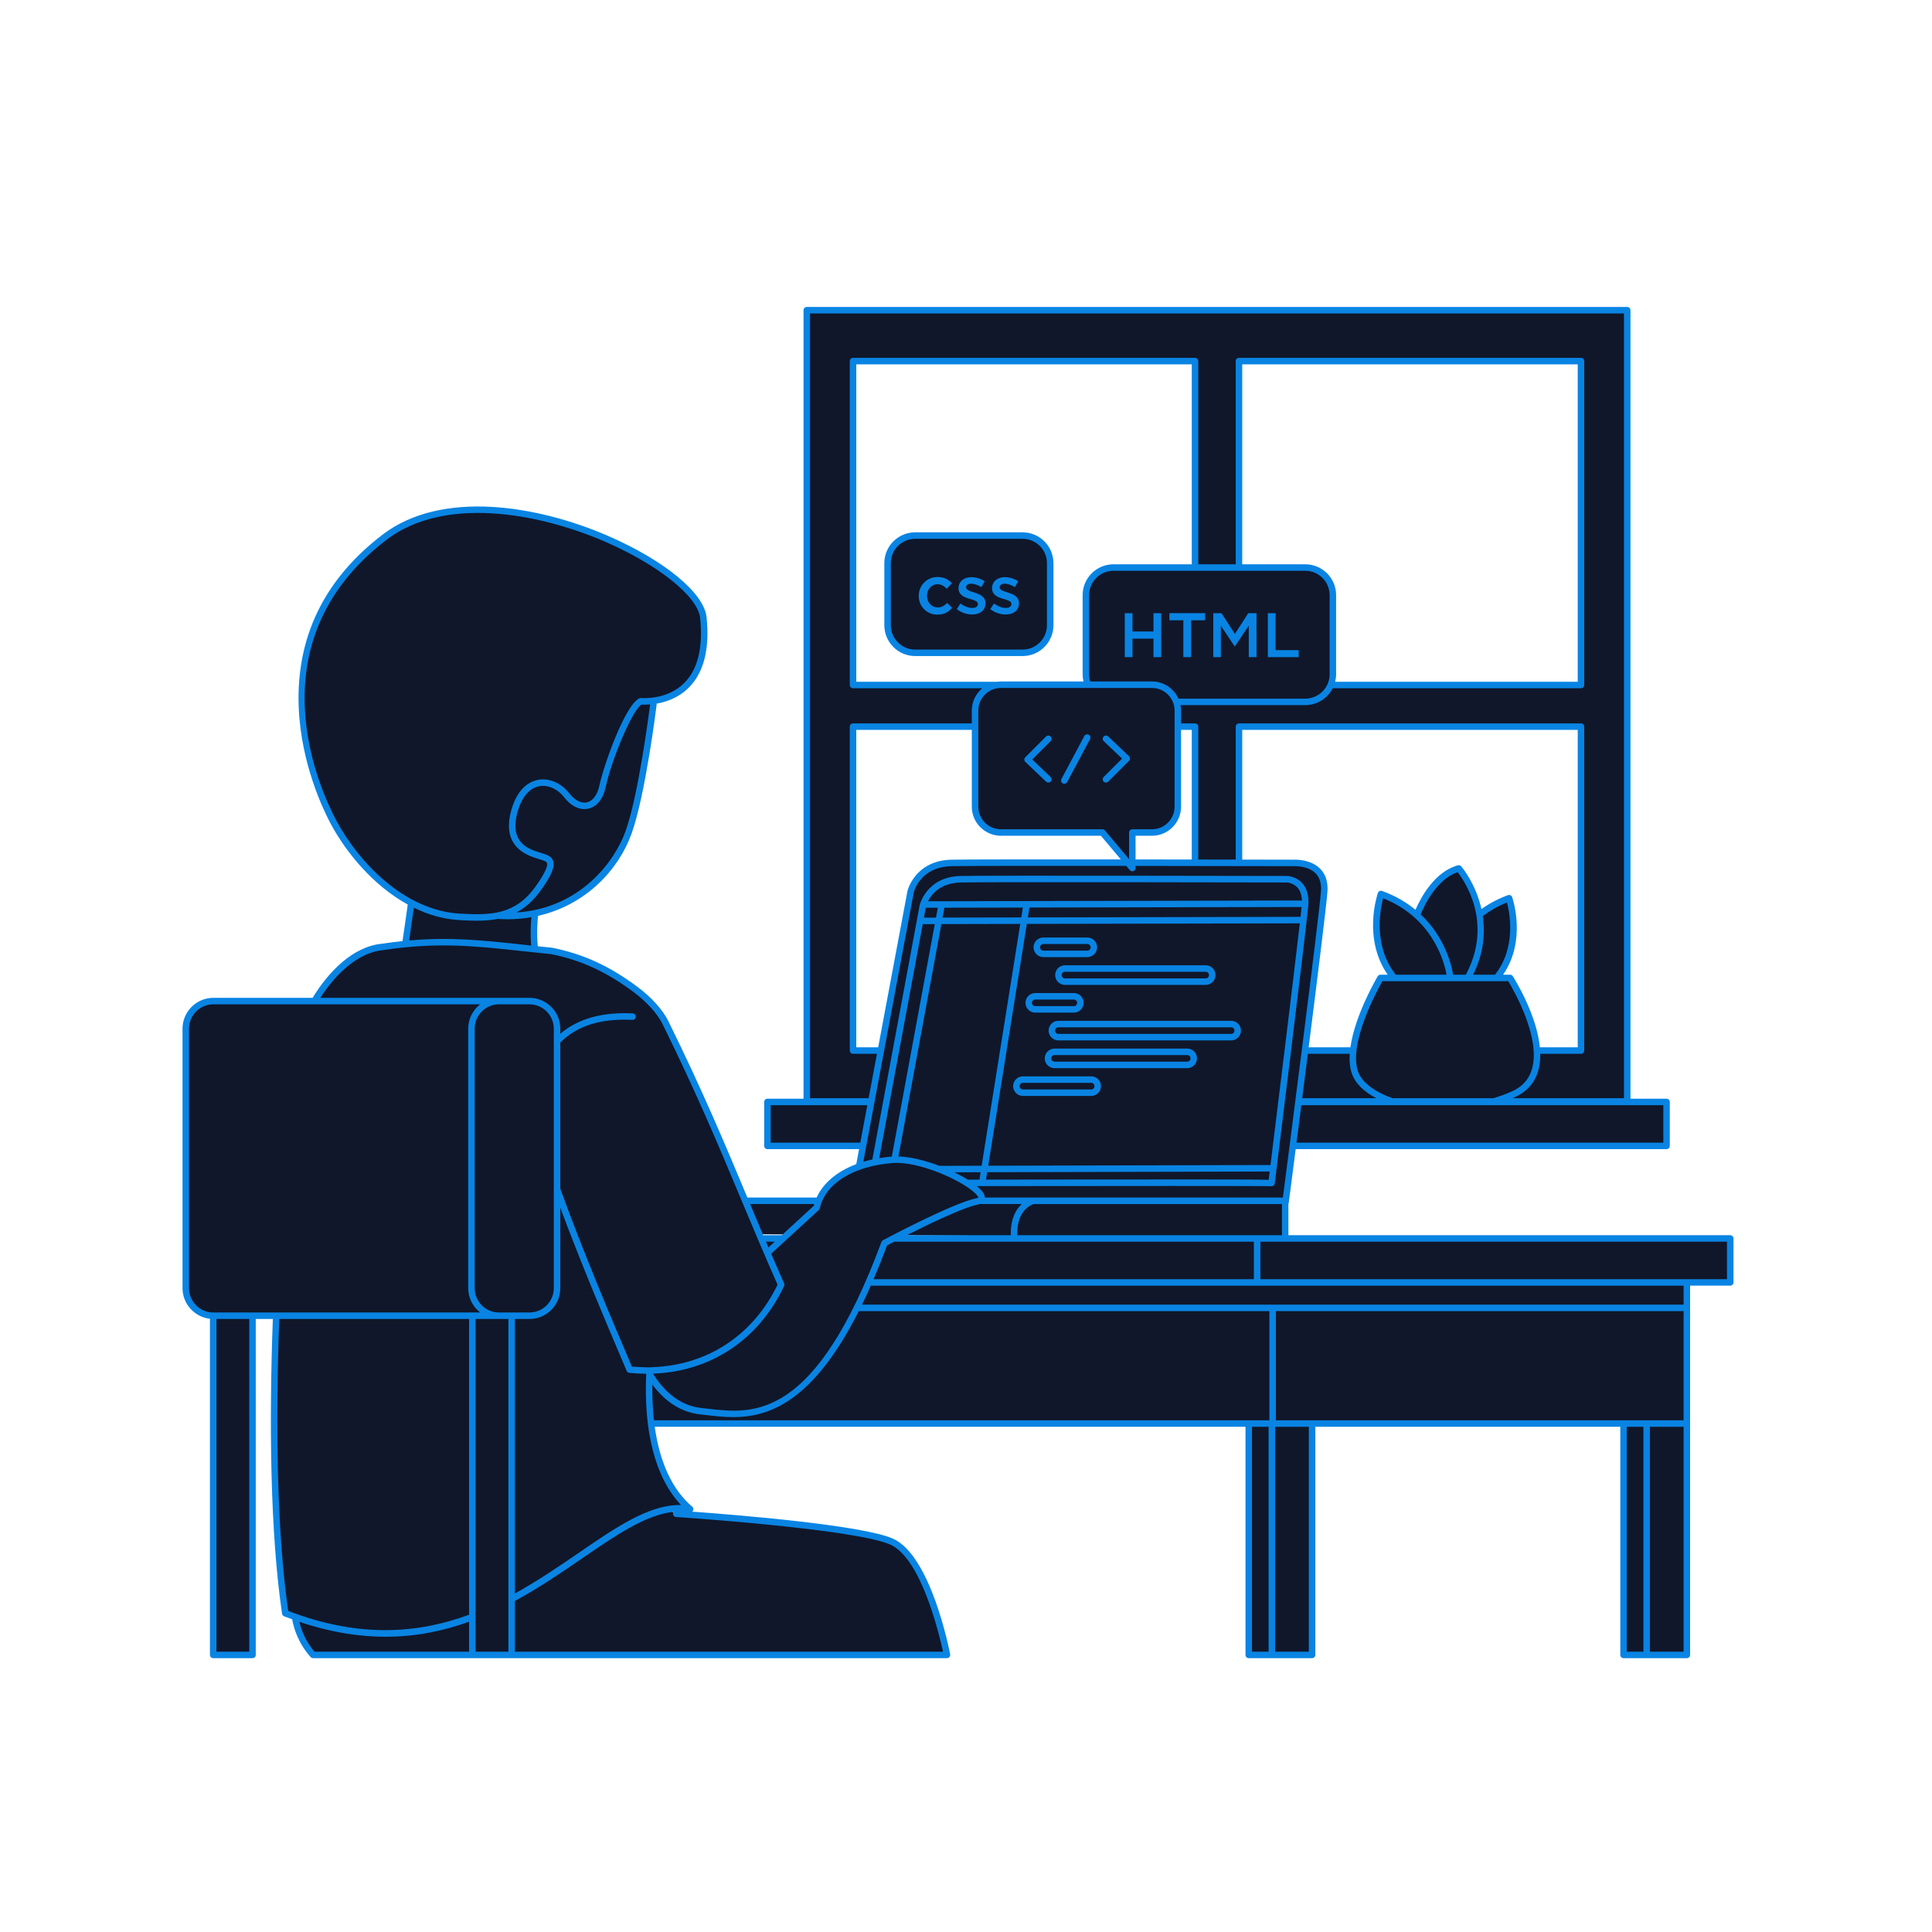 <svg xmlns="http://www.w3.org/2000/svg" xmlns:xlink="http://www.w3.org/1999/xlink" id="Layer_1_15_" x="0px" y="0px" viewBox="0 0 595.276 595.276" xml:space="preserve"><path id="color_x5F_7" fill="#10172a" d="M291.772,509.901H157.644v-17.239c19.558-10.448,34.484-25.186,48.041-27.605  l2.682,1.358c0,0,54.891,3.564,66.297,8.554S291.772,509.901,291.772,509.901z M90.915,498.193c0.38,2.533,1.603,7.289,5.531,11.708  h49.079v-11.696C130.336,503.931,112.516,505.878,90.915,498.193z M324.921,328.119h40.871c1.111,0,2.02-0.909,2.02-2.02  s-0.909-2.02-2.02-2.02h-40.871c-1.111,0-2.02,0.909-2.02,2.02S323.81,328.119,324.921,328.119z M328.129,302.455h43.366  c1.111,0,2.02-0.909,2.02-2.02s-0.909-2.02-2.02-2.02h-43.366c-1.111,0-2.02,0.909-2.02,2.02S327.018,302.455,328.129,302.455z   M513.492,339.525H400.074c-0.622,4.866-1.21,9.458-1.735,13.545h115.154V339.525z M387.337,381.584v13.545H267.656  c-1.222,2.799-2.439,5.408-3.651,7.842h128.114v35.644h-0.238v71.287h12.386v-71.287h103.089v71.287h12.386v-71.287V402.97v-7.842  h13.366v-13.545H387.337z M268.439,339.525h-31.981v13.545h29.443L268.439,339.525z M153.761,308.446h-88.02  c-4.677,0-8.504,3.827-8.504,8.504v79.943c0,4.677,3.827,8.504,8.504,8.504h88.02c-4.677,0-8.504-3.827-8.504-8.504v-79.943  C145.257,312.272,149.084,308.446,153.761,308.446z"></path><path id="color_x5F_6" fill="#10172a" d="M321.475,293.901c-1.111,0-2.02-0.909-2.02-2.02s0.909-2.02,2.02-2.02h13.545  c1.111,0,2.02,0.909,2.02,2.02s-0.909,2.02-2.02,2.02H321.475z M316.96,308.99L316.96,308.99c0,1.111,0.909,2.02,2.02,2.02h11.881  c1.111,0,2.02-0.909,2.02-2.02v0c0-1.111-0.909-2.02-2.02-2.02H318.98C317.869,306.97,316.96,307.879,316.96,308.99z   M313.158,334.653c0,1.111,0.909,2.02,2.02,2.02h21.03c1.111,0,2.02-0.909,2.02-2.02s-0.909-2.02-2.02-2.02h-21.03  C314.067,332.634,313.158,333.543,313.158,334.653z M284.347,279.069l-0.864,4.647l118.128-0.209c0.231-2.04,0.397-3.57,0.479-4.438  c0.02-0.214,0.016-0.401,0.026-0.603l-117.655,0.211C284.382,278.921,284.347,279.069,284.347,279.069z M289.263,360.212  c3.233,1.259,6.253,2.776,8.589,4.251c36.425-0.047,93.783-0.099,93.925,0.043c0,0,0.206-1.666,0.559-4.518l-0.525-0.027  L289.263,360.212z M65.683,405.393v104.508h12.119V405.396h-12.06C65.722,405.396,65.703,405.393,65.683,405.393z M145.525,509.901  h12.119V405.396h-12.119V509.901z M308.39,256.509h31.285l9.207,10.95v-10.95h6.056c4.38,0,7.964-3.584,7.964-7.964v-29.608  c0-4.38-3.584-7.964-7.964-7.964H308.39c-4.38,0-7.964,3.584-7.964,7.964v29.608C300.426,252.925,304.01,256.509,308.39,256.509z   M464.975,276.749c-3.675,1.343-6.682,3.104-9.154,5.065c-1.453-8.638-6.358-14.24-6.358-14.24  c-7.539,2.073-11.761,11.403-12.934,14.382c-2.839-2.533-6.439-4.828-11.027-6.505c0,0-5.127,14.743,4.047,25.866h31.589  C469.843,290.748,464.975,276.749,464.975,276.749z"></path><path id="color_x5F_5" fill="#10172a" d="M201.324,217.037c0,0-3.408,27.56-7.653,39.437  c-3.521,9.852-13.205,21.869-29.184,24.988l0.376-0.025c0,0-0.761,5.443-0.07,11.021c-14.726-1.572-25.498-2.986-39.904-1.575  c0.765-5.093,1.439-9.912,1.827-12.733c4.66,2.462,9.668,4.04,14.875,4.347c9.378,0.554,17.549,0.589,24.274-8.82  c6.365-8.907,3.26-9.011,0.46-9.945s-10.944-2.802-7.802-13.916c3.142-11.114,11.88-10.178,16.036-4.832  c4.156,5.346,9.671,4.075,11.115-2.797c1.444-6.872,7.995-24.258,11.729-26.123c0,0,1.17,0.119,2.93-0.029  C200.977,216.667,201.324,217.037,201.324,217.037z M274.901,357.346c-11.881,0.951-21.386,6.178-23.287,14.733l-15.209,13.967  c1.374,3.196,2.791,6.449,4.278,9.795c-8.066,17.029-23.11,26.146-40.544,26.415c-0.022,0.388-0.026,0.755-0.044,1.138  c2.908,4.809,7.989,10.601,15.875,11.417c13.782,1.426,34.693,7.129,56.555-51.802c0,0,21.386-11.406,28.515-12.832  C308.168,368.752,286.782,356.396,274.901,357.346z"></path><path id="color_x5F_4" fill="#10172a" d="M326.109,319.564c-1.111,0-2.02-0.909-2.02-2.02s0.909-2.02,2.02-2.02h53.228  c1.111,0,2.02,0.909,2.02,2.02s-0.909,2.02-2.02,2.02H326.109z M500.228,438.614v71.287h7.129v-71.287H500.228z M241.264,381.584  h-6.765c0.627,1.475,1.264,2.964,1.908,4.461L241.264,381.584z M272.525,383.01c-1.629,4.392-3.253,8.417-4.869,12.119h119.681  v-13.545H275.245C273.558,382.459,272.525,383.01,272.525,383.01z M264.005,402.97c-18.692,37.541-36.056,33.081-48.035,31.842  c-7.883-0.816-12.963-6.604-15.872-11.412c-0.255,5.575-0.071,10.647,0.501,15.214h184.153v71.287h7.129v-71.287h0.238V402.97  h-7.366H264.005z M216.712,190.267c-1.697-16.496-67.142-48.542-98.26-24.719c-41.631,31.872-20.946,78.005-15.621,87.9  c7.719,14.344,22.244,28.075,38.761,29.051c9.378,0.554,17.549,0.589,24.274-8.82c6.365-8.907,3.26-9.011,0.46-9.945  s-10.944-2.802-7.802-13.916c3.142-11.114,11.88-10.178,16.036-4.832c4.156,5.346,9.671,4.075,11.115-2.797  c1.444-6.872,7.995-24.258,11.729-26.123C197.404,216.065,219.607,218.404,216.712,190.267z M163.13,308.446h-9.368  c-4.677,0-8.504,3.827-8.504,8.504v79.943c0,4.677,3.827,8.504,8.504,8.504h9.368c4.677,0,8.504-3.827,8.504-8.504v-79.943  C171.634,312.272,167.807,308.446,163.13,308.446z M417.509,330.545c-0.711-1.99-0.82-4.351-0.549-6.852h-14.872  c-0.676,5.341-1.353,10.654-1.995,15.683h28.898C423.109,337.381,418.836,334.26,417.509,330.545z M466.222,337.198  c-1.937,0.861-3.916,1.576-5.91,2.178h41.059V95.574H248.579v243.802h19.888l2.939-15.683h-8.578v-99.802h37.598v-4.954  c0-4.005,2.999-7.335,6.861-7.878h-44.459v-99.802h105.375v63.611h13.545v-63.611h105.375v99.802h-77.116  c-1.296,3.048-4.325,5.2-7.832,5.2h-39.748c0.302,0.839,0.476,1.738,0.476,2.677v4.954h5.301v41.938  c4.911,0.007,9.499,0.015,13.545,0.022v-41.96h105.375v99.802h-13.587C473.886,329.329,472.217,334.533,466.222,337.198z"></path><path id="color_x5F_3" fill="#10172a" d="M273.475,192.636V173.52c0-4.677,3.827-8.504,8.504-8.504h33.099  c4.677,0,8.504,3.827,8.504,8.504v19.116c0,4.677-3.827,8.504-8.504,8.504h-33.099C277.302,201.14,273.475,197.313,273.475,192.636z   M312.443,379.927l0.009,1.657h74.885h8.641v-11.6h-77.642C318.335,369.984,312.443,371.457,312.443,379.927z M402.116,278.465  c0.362-7.249-5.428-7.564-5.428-7.564s-93.833-0.195-100.771,0c-9.774,0.274-11.57,8.167-11.57,8.167s0.036-0.148,0.114-0.392  L402.116,278.465z M284.347,279.069l-0.864,4.647l118.128-0.209c-1.777,15.667-7.466,61.836-9.274,76.481l-0.525-0.027  l-102.549,0.252c0.091,0.036,0.18,0.073,0.271,0.109c-4.935-1.952-10.388-3.314-14.633-2.975c-1.815,0.145-3.564,0.402-5.249,0.743  L284.347,279.069z M367.812,326.099c0-1.111-0.909-2.02-2.02-2.02h-40.871c-1.111,0-2.02,0.909-2.02,2.02s0.909,2.02,2.02,2.02  h40.871C366.903,328.119,367.812,327.21,367.812,326.099z M379.337,315.525h-53.228c-1.111,0-2.02,0.909-2.02,2.02  s0.909,2.02,2.02,2.02h53.228c1.111,0,2.02-0.909,2.02-2.02S380.448,315.525,379.337,315.525z M371.495,298.416h-43.366  c-1.111,0-2.02,0.909-2.02,2.02s0.909,2.02,2.02,2.02h43.366c1.111,0,2.02-0.909,2.02-2.02S372.606,298.416,371.495,298.416z   M319.455,291.881c0,1.111,0.909,2.02,2.02,2.02h13.545c1.111,0,2.02-0.909,2.02-2.02s-0.909-2.02-2.02-2.02h-13.545  C320.364,289.861,319.455,290.77,319.455,291.881z M316.96,308.99c0,1.111,0.909,2.02,2.02,2.02h11.881  c1.111,0,2.02-0.909,2.02-2.02v0c0-1.111-0.909-2.02-2.02-2.02H318.98C317.869,306.97,316.96,307.879,316.96,308.99L316.96,308.99z   M313.158,334.653c0,1.111,0.909,2.02,2.02,2.02h21.03c1.111,0,2.02-0.909,2.02-2.02s-0.909-2.02-2.02-2.02h-21.03  C314.067,332.634,313.158,333.543,313.158,334.653z M196,305c-8-6-16-10-26-12c-20-2-32.168-4.238-52.168-1.238  c-8.845,0.804-16.285,8.873-20.942,16.683h56.871h9.368c4.677,0,8.504,3.827,8.504,8.504v79.943c0,4.677-3.827,8.504-8.504,8.504  h-5.486v87.266c22.955-12.263,39.531-30.448,55-27.672c-8.407-7.086-13.719-21.216-12.504-42.733  c17.433-0.269,32.477-9.386,40.544-26.415c-12-27-19.485-48-35.683-80.842C203.405,311.766,200,308,196,305z M87.891,497.069  c22.971,8.989,41.741,7.127,57.634,1.135v-92.809H85.148C83.904,437.63,84.208,471.904,87.891,497.069z M465.271,301.317h-39.921  c0,0-11.406,19.247-7.842,29.228c1.36,3.807,5.807,6.993,11.914,8.98h30.408c2.157-0.63,4.297-1.396,6.391-2.327  C483.331,329.594,465.271,301.317,465.271,301.317z"></path><path id="color_x5F_2" fill-rule="evenodd" clip-rule="evenodd" fill="#10172a" d="M229.616,369.984h22.662  c-0.268,0.677-0.503,1.37-0.664,2.095l-9.008,8.273l-8.655-0.059C232.482,376.826,231.048,373.404,229.616,369.984z   M398.427,265.883c0,0-24.261-0.052-49.545-0.079v1.655l-1.393-1.656c-25.051-0.025-50.686-0.024-54.386,0.08  c-10.577,0.297-12.521,8.838-12.521,8.838l-15.874,84.711c1.556-0.551,3.212-1.002,4.945-1.353l14.693-79.011  c0,0,1.796-7.893,11.57-8.167c6.938-0.195,100.771,0,100.771,0s6.138,0.311,5.401,8.167c-0.828,8.835-10.311,85.437-10.311,85.437  c-0.142-0.142-57.495-0.09-93.925-0.043c3.839,2.423,5.813,4.719,3.794,5.534c-0.065,0.026-0.134,0.051-0.206,0.075  c-0.124,0.039-0.252,0.077-0.4,0.107c-0.253,0.051-0.533,0.12-0.823,0.197c-5.425,1.412-16.669,6.955-23.037,10.213l35.267,0.241  l-0.005-0.902c0-6.078,3.026-8.544,4.74-9.457h78.912c0,0,11.171-86.174,11.907-95.749  C408.738,265.146,398.427,265.883,398.427,265.883z M402.174,174.869h-59.098c-4.677,0-8.504,3.827-8.504,8.504v24.383  c0,1.138,0.23,2.223,0.64,3.217h19.726c3.44,0,6.381,2.215,7.488,5.286h39.748c4.677,0,8.504-3.827,8.504-8.504v-24.383  C410.678,178.696,406.851,174.869,402.174,174.869z"></path><path id="color_x5F_1" fill="#0984E3" d="M533.109,380.584H396.978v-9.666c0.051-0.099,0.094-0.203,0.109-0.319  c0.031-0.237,0.889-6.86,2.131-16.529h114.274c0.553,0,1-0.447,1-1v-13.545c0-0.553-0.447-1-1-1h-11.121V95.574c0-0.552-0.447-1-1-1  H248.579c-0.552,0-1,0.448-1,1v242.95h-11.121c-0.552,0-1,0.447-1,1v13.545c0,0.553,0.448,1,1,1h28.238l-0.867,4.624  c-5.889,2.213-10.174,5.789-12.212,10.29h-21.336c-0.038-0.091-0.078-0.185-0.116-0.276c-6.731-16.078-13.691-32.704-24.269-54.149  c-1.659-3.364-5.135-7.236-9.297-10.357c-8.676-6.507-16.819-10.264-26.5-12.195c-1.509-0.151-2.973-0.303-4.399-0.454  c-0.399-4.037-0.075-7.9,0.081-9.36c14.749-3.342,24.847-14.233,28.832-25.38c4.233-11.845,7.563-38.521,7.704-39.651  c0.015-0.124,0.001-0.244-0.028-0.359c2.983-0.507,6.785-1.788,9.931-4.928c4.646-4.634,6.491-11.938,5.485-21.709  c-0.769-7.476-13.058-17.579-30.578-25.141c-21.528-9.291-51.034-14.241-69.284-0.27c-17.937,13.732-26.621,31.571-25.81,53.023  c0.668,17.681,7.759,32.136,9.917,36.145c4.781,8.884,13.112,18.963,23.68,24.78c-0.376,2.72-0.957,6.849-1.615,11.263  c-2.011,0.211-4.094,0.474-6.274,0.801c-8.902,0.809-16.486,8.555-21.424,16.679H65.742c-5.24,0-9.504,4.264-9.504,9.504v79.943  c0,4.882,3.702,8.913,8.445,9.441v103.568c0,0.553,0.448,1,1,1h12.119c0.552,0,1-0.447,1-1V406.396h5.263  c-1.185,31.983-0.819,65.836,2.837,90.817c0.052,0.355,0.291,0.656,0.625,0.787c0.838,0.328,1.669,0.637,2.496,0.937  c0.489,2.762,1.85,7.324,5.675,11.627c0.19,0.214,0.462,0.336,0.748,0.336h49.08h12.119h134.129c0.298,0,0.581-0.133,0.771-0.362  s0.268-0.532,0.212-0.825c-0.237-1.243-5.937-30.518-17.69-35.659c-9.551-4.178-48.051-7.299-61.795-8.3  c0.113-0.092,0.214-0.201,0.28-0.34c0.192-0.409,0.085-0.897-0.261-1.189c-6.124-5.163-10.017-13.632-11.555-24.611h182.02v70.287  c0,0.553,0.447,1,1,1h7.128h12.387c0.553,0,1-0.447,1-1v-70.287h93.96v70.287c0,0.553,0.447,1,1,1h7.129h12.386c0.553,0,1-0.447,1-1  v-71.287v-0.616v-35.027v-6.842h12.367c0.553,0,1-0.447,1-1v-13.545C534.109,381.031,533.662,380.584,533.109,380.584z   M387.337,380.584h-73.891l-0.004-0.657c0-7.028,4.298-8.707,5.035-8.943h76.5v9.601H387.337z M386.337,394.129H269.174  c1.383-3.227,2.769-6.691,4.156-10.414c0.403-0.213,1.158-0.61,2.162-1.131h110.845V394.129z M301.236,371.158  c0.231-0.046,0.422-0.11,0.609-0.175h12.97c-1.678,1.573-3.373,4.304-3.373,8.943v0.006l0.004,0.651h-32.048  C286.253,377.119,296.748,372.056,301.236,371.158z M512.492,352.069H399.475c0.455-3.547,0.954-7.441,1.479-11.545h111.539V352.069  z M406.759,267.665c-3.104-3.12-8.188-2.796-8.33-2.782c-0.243-0.001-6.424-0.014-15.682-0.03v-39.962h103.375v97.802h-11.659  c-1.003-10.28-7.98-21.337-8.349-21.915c-0.184-0.288-0.501-0.462-0.843-0.462h-2.141c7.271-10.6,2.985-23.331,2.789-23.896  c-0.088-0.253-0.273-0.46-0.516-0.575c-0.243-0.115-0.521-0.128-0.772-0.035c-3.181,1.163-5.878,2.637-8.172,4.287  c-1.777-7.958-6.167-13.094-6.244-13.182c-0.252-0.288-0.646-0.407-1.018-0.305c-7.132,1.962-11.361,9.789-13.071,13.704  c-2.746-2.257-6.121-4.282-10.28-5.802c-0.252-0.092-0.528-0.08-0.772,0.036c-0.242,0.115-0.428,0.322-0.516,0.575  c-0.207,0.595-4.73,14.042,2.997,25.194h-2.205c-0.354,0-0.681,0.187-0.86,0.49c-0.366,0.618-7.03,11.983-8.412,21.887h-12.856  c2.737-21.632,5.43-43.376,5.777-47.896C409.23,271.792,408.477,269.392,406.759,267.665z M460.151,338.376h-30.995  c-0.771-0.262-1.514-0.54-2.211-0.839c-4.475-1.917-7.491-4.52-8.495-7.328c-3.06-8.567,5.768-24.861,7.479-27.893h38.783  c1.685,2.788,10.175,17.547,7.28,27.174c-0.946,3.145-2.967,5.367-6.178,6.794C463.946,337.115,462.051,337.797,460.151,338.376z   M456.866,282.272c2.084-1.585,4.527-3.033,7.454-4.202c0.86,3.254,2.918,13.861-3.682,22.247h-6.745  C457.179,293.649,457.64,287.463,456.866,282.272z M451.729,300.189c-0.022,0.041-0.029,0.085-0.044,0.127h-3.95  c-0.516-3.05-2.579-11.623-10.022-18.606c1.356-3.235,5.136-10.851,11.403-12.983C451.214,271.399,460.103,284.219,451.729,300.189z   M445.706,300.316h-15.658c-7.012-8.877-4.786-20.171-3.891-23.545C441.348,282.828,444.936,296.105,445.706,300.316z   M402.968,324.693h12.904c-0.141,2.236,0.038,4.351,0.695,6.188c1.033,2.895,3.618,5.456,7.505,7.495h-22.844  C401.792,333.96,402.379,329.342,402.968,324.693z M249.579,96.574h250.792v241.802h-34.387c0.214-0.09,0.43-0.169,0.644-0.264  c3.723-1.655,6.173-4.362,7.28-8.046c0.509-1.692,0.702-3.508,0.671-5.373h12.543c0.553,0,1-0.447,1-1v-99.802c0-0.552-0.447-1-1-1  H381.747c-0.553,0-1,0.448-1,1v40.958c-3.515-0.006-7.406-0.012-11.544-0.019v-40.94c0-0.552-0.447-1-1-1h-4.301v-3.954  c0-0.574-0.059-1.133-0.163-1.677h38.434c3.69,0,6.889-2.119,8.463-5.2h76.486c0.553,0,1-0.448,1-1v-99.802c0-0.552-0.447-1-1-1  H381.747c-0.553,0-1,0.448-1,1v62.611h-11.544v-62.611c0-0.552-0.447-1-1-1H262.828c-0.552,0-1,0.448-1,1v99.802  c0,0.552,0.448,1,1,1h39.822c-1.969,1.646-3.225,4.117-3.225,6.877v3.954h-36.598c-0.552,0-1,0.448-1,1v99.802c0,0.553,0.448,1,1,1  h7.373l-2.564,13.683h-18.058V96.574z M270.576,322.693h-6.747v-97.802h35.598v23.654c0,4.943,4.021,8.964,8.964,8.964h30.819  l6.132,7.292c-24.37-0.023-48.686-0.018-52.265,0.082c-11.223,0.315-13.447,9.523-13.476,9.654L270.576,322.693z M402.174,173.869  h-19.427v-61.611h103.375v97.802h-74.739c0.185-0.739,0.294-1.508,0.294-2.304v-24.383  C411.678,178.132,407.414,173.869,402.174,173.869z M402.174,175.869c4.138,0,7.504,3.366,7.504,7.504v24.383  c0,4.138-3.366,7.504-7.504,7.504h-39.069c-1.407-3.112-4.535-5.287-8.166-5.287h-19.017c-0.221-0.702-0.349-1.443-0.349-2.217  v-24.383c0-4.138,3.366-7.504,7.504-7.504H402.174z M367.203,173.869h-24.127c-5.24,0-9.504,4.264-9.504,9.504v24.383  c0,0.764,0.096,1.506,0.269,2.217H308.39c-0.4,0-0.791,0.035-1.177,0.086h-43.385v-97.802h103.375V173.869z M308.39,211.973h46.549  c3.84,0,6.964,3.124,6.964,6.964v29.608c0,3.84-3.124,6.964-6.964,6.964h-6.056c-0.553,0-1,0.448-1,1v8.207l-7.442-8.851  c-0.19-0.226-0.471-0.356-0.766-0.356H308.39c-3.84,0-6.964-3.124-6.964-6.964v-29.608  C301.426,215.097,304.55,211.973,308.39,211.973z M349.883,257.509h5.056c4.942,0,8.964-4.021,8.964-8.964v-23.654h3.301v39.937  c-5.497-0.008-11.372-0.016-17.32-0.022V257.509z M237.458,352.069v-11.545h29.776l-2.163,11.545H237.458z M281.557,274.946  c0.075-0.318,1.939-7.793,11.575-8.064c3.647-0.102,28.981-0.104,53.893-0.08l1.093,1.3c0.194,0.23,0.477,0.356,0.766,0.356  c0.115,0,0.23-0.02,0.343-0.061c0.395-0.144,0.657-0.519,0.657-0.939v-0.654c24.639,0.026,48.03,0.075,48.611,0.075  c0,0,0.001,0,0.002,0c0.042-0.003,4.403-0.269,6.852,2.202c1.284,1.295,1.842,3.167,1.657,5.562  c-0.675,8.785-10.304,83.348-11.727,94.339h-76.943h-14.878c-0.001-0.096-0.007-0.181-0.016-0.243  c-0.134-0.963-1.034-2.098-2.452-3.282c40.787-0.052,88.622-0.082,90.641,0.037c0.049,0.007,0.098,0.011,0.147,0.011  c0.109,0,0.22-0.018,0.326-0.055c0.361-0.125,0.619-0.443,0.666-0.822c0.095-0.767,9.494-76.718,10.314-85.467  c0.275-2.941-0.313-5.274-1.75-6.935c-1.872-2.163-4.485-2.319-4.645-2.326c-0.939-0.003-93.93-0.194-100.801,0  c-10.429,0.292-12.498,8.858-12.525,8.984l-14.573,78.363c-0.956,0.21-1.893,0.441-2.789,0.711L281.557,274.946z M391.456,358.961  l-86.97,0.215l11.896-74.509l84.109-0.171C398.628,300.754,393.333,343.753,391.456,358.961z M391.209,360.961  c-0.138,1.114-0.246,1.991-0.318,2.574c-2.312-0.1-8.229-0.131-23.896-0.131c-8.843,0-20.795,0.01-36.955,0.023  c-9.014,0.008-18.006,0.018-26.237,0.028l0.364-2.279L391.209,360.961z M285.247,279.693l3.706-0.008l-0.562,3.039l-3.709,0.008  L285.247,279.693z M290.987,279.681l24.174-0.05l-0.485,3.04l-24.25,0.049L290.987,279.681z M317.186,279.627l83.657-0.172  c0.073,0,0.138-0.027,0.206-0.042c-0.073,0.734-0.187,1.782-0.333,3.083l-84.017,0.171L317.186,279.627z M400.842,277.456  c-0.001,0-0.001,0-0.002,0l-114.898,0.236c1.056-2.124,3.733-5.614,10.003-5.79c6.844-0.193,99.803-0.002,100.687-0.001  c0.02,0.001,1.908,0.136,3.208,1.656c0.825,0.964,1.256,2.295,1.301,3.959C401.045,277.485,400.948,277.456,400.842,277.456z   M284.31,284.733l3.711-0.008l-13.242,71.629c-1.337,0.108-2.624,0.279-3.877,0.488L284.31,284.733z M290.055,284.721l24.301-0.049  l-11.896,74.51l-13.026,0.032c-4.279-1.622-8.842-2.776-12.613-2.902L290.055,284.721z M302.141,361.182l-0.363,2.276  c-1.217,0.002-2.412,0.003-3.589,0.005c-1.235-0.771-2.631-1.534-4.131-2.261L302.141,361.182z M274.98,358.344  c7.915-0.632,21.02,5.131,25.385,9.227c0.988,0.927,1.086,1.382,1.118,1.394c-0.033,0.029-0.186,0.143-0.64,0.233  c-7.19,1.438-27.911,12.462-28.79,12.93c-0.216,0.115-0.382,0.306-0.467,0.535c-20.483,55.214-39.485,53.005-53.356,51.396  c-0.737-0.086-1.457-0.169-2.158-0.242c-7.243-0.749-12.043-6.037-14.88-10.583c17.74-0.636,32.531-10.364,40.394-26.964  c0.125-0.263,0.128-0.567,0.01-0.834c-1.382-3.111-2.698-6.14-3.988-9.137l14.682-13.483c0.151-0.139,0.255-0.319,0.3-0.52  C254.287,364.658,262.867,359.312,274.98,358.344z M236.014,382.584h2.683l-1.925,1.768  C236.521,383.764,236.263,383.168,236.014,382.584z M250.883,370.983c-0.055,0.19-0.125,0.375-0.172,0.567l-9.836,9.033h-5.712  c-1.38-3.253-2.722-6.446-4.043-9.601H250.883z M192.729,256.138c-3.258,9.115-13.846,23.745-33.599,25.004  c2.696-1.434,5.208-3.608,7.548-6.882c3.235-4.528,4.362-7.213,3.766-8.98c-0.494-1.466-1.937-1.913-3.209-2.307  c-0.197-0.061-0.396-0.123-0.594-0.188l-0.535-0.172c-3.258-1.037-9.323-2.967-6.622-12.523c1.263-4.466,3.61-7.249,6.609-7.833  c2.676-0.522,5.691,0.79,7.676,3.343c2.218,2.853,4.963,4.15,7.533,3.557c2.625-0.605,4.575-3.07,5.351-6.763  c1.583-7.531,7.83-23.167,10.982-25.307c0.482,0.03,1.441,0.056,2.679-0.04C200.06,219.07,196.745,244.903,192.729,256.138z   M103.711,252.974c-4.765-8.856-26.422-54.653,15.349-86.632c17.563-13.445,46.269-8.548,67.276,0.518  c16.349,7.056,28.706,16.943,29.381,23.509c0.939,9.131-0.707,15.885-4.894,20.074c-5.37,5.373-13.238,4.635-13.316,4.627  c-0.188-0.018-0.381,0.016-0.55,0.1c-4.496,2.247-11.012,20.87-12.26,26.812c-0.609,2.897-2.01,4.802-3.843,5.225  c-1.776,0.41-3.784-0.623-5.504-2.836c-2.443-3.144-6.23-4.746-9.638-4.079c-2.188,0.427-6.156,2.196-8.151,9.252  c-3.228,11.418,4.886,14,7.94,14.973l0.508,0.164c0.211,0.07,0.424,0.136,0.635,0.202c1.081,0.334,1.749,0.571,1.905,1.035  c0.195,0.58,0,2.283-3.498,7.179c-6.229,8.716-13.628,8.979-23.401,8.403C124.431,280.483,110.451,265.498,103.711,252.974z   M127.514,279.679c4.353,2.13,9.052,3.524,14.018,3.817c1.821,0.108,3.581,0.186,5.285,0.186c2.346,0,4.581-0.153,6.716-0.578  c0.082,0.027,0.161,0.06,0.251,0.065c0.854,0.046,1.696,0.069,2.529,0.069c2.579,0,5.051-0.223,7.413-0.633  c-0.17,1.773-0.383,5.125-0.059,8.728c-0.727-0.078-1.446-0.156-2.156-0.233c-12.845-1.39-22.748-2.453-35.444-1.329  C126.642,285.899,127.154,282.28,127.514,279.679z M117.98,292.751c16.844-2.527,27.947-1.325,43.315,0.338  c2.725,0.295,5.575,0.603,8.508,0.892c9.277,1.855,17.171,5.501,25.596,11.819c3.864,2.898,7.199,6.593,8.703,9.643  c10.55,21.391,17.499,37.987,24.217,54.037c3.521,8.41,7.16,17.103,11.262,26.347c-7.56,15.606-21.573,24.761-38.366,25.405  c-0.989,0.165-4.995-0.035-6.52-0.17c-0.359-0.865-0.964-2.284-1.761-4.154c-3.911-9.175-13.276-31.151-20.301-50.676v-45.026  c5.249-5.188,12.452-7.439,22.204-6.971c0.555,0.039,1.021-0.399,1.046-0.951s-0.4-1.021-0.952-1.047  c-9.401-0.45-16.771,1.613-22.299,6.265v-1.552c0-5.24-4.264-9.504-9.504-9.504h-9.369H98.685  C103.555,299.884,110.519,293.431,117.98,292.751z M153.761,404.396c-4.138,0-7.504-3.366-7.504-7.504v-79.943  c0-4.138,3.366-7.504,7.504-7.504h9.369c4.138,0,7.504,3.366,7.504,7.504v79.943c0,4.138-3.366,7.504-7.504,7.504H153.761z   M58.238,396.893v-79.943c0-4.138,3.366-7.504,7.504-7.504h82.209c-2.242,1.74-3.693,4.453-3.693,7.504v79.943  c0,3.051,1.451,5.764,3.693,7.504H65.742C61.604,404.396,58.238,401.03,58.238,396.893z M76.802,508.901H66.683V406.396h10.119  V508.901z M86.047,406.396h58.478v91.126c-15.45,5.691-33.579,7.353-55.728-1.173C85.229,471.495,84.877,438.018,86.047,406.396z   M92.247,499.716c9.574,3.225,18.391,4.591,26.558,4.591c9.373,0,17.883-1.808,25.72-4.63v9.225H96.9  C94.095,505.614,92.83,502.169,92.247,499.716z M146.525,508.901V406.396h7.236h2.882v102.505H146.525z M290.544,508.901h-131.9  v-15.623c7.537-4.089,14.42-8.798,20.843-13.203c10.396-7.13,19.602-13.422,28.101-14.251c-0.117,0.15-0.206,0.322-0.22,0.527  c-0.036,0.551,0.382,1.026,0.933,1.062c0.547,0.035,54.845,3.609,65.961,8.473C283.803,480.06,289.347,503.348,290.544,508.901z   M209.429,463.708c-9.61,0-19.645,6.881-31.073,14.719c-6.093,4.178-12.612,8.628-19.712,12.548v-84.578h4.486  c5.24,0,9.504-4.264,9.504-9.504V372.1c6.599,17.756,14.537,36.384,18.461,45.591c0.999,2.343,1.693,3.972,1.976,4.68  c0.139,0.347,0.458,0.587,0.829,0.624c1.76,0.176,3.497,0.267,5.209,0.273c-0.819,18.022,2.863,32.159,10.725,40.443  C209.7,463.709,209.564,463.708,209.429,463.708z M200.999,426.587c3.161,4.269,7.972,8.506,14.868,9.22  c0.693,0.071,1.404,0.154,2.133,0.238c2.429,0.282,5.079,0.59,7.911,0.59c10.899,0,24.506-4.563,38.695-32.664h126.513v33.644  H201.495C201.11,434.158,200.937,430.482,200.999,426.587z M518.742,403.971v33.644H393.119v-33.644H518.742z M385.753,439.614  h5.128v69.287h-5.128V439.614z M403.268,508.901h-10.387v-69.287h10.387V508.901z M501.228,439.614h5.129v69.287h-5.129V439.614z   M508.356,508.901v-69.287h10.386v69.287H508.356z M518.742,401.971H392.119H265.596c0.9-1.85,1.803-3.795,2.707-5.842h119.034  h131.405V401.971z M532.109,394.129h-12.367H388.337v-11.545h143.772V394.129z M283.076,183.635v-0.042  c0-3.156,2.441-5.808,5.787-5.808c2.083,0,3.388,0.779,4.44,1.915l-1.599,1.705c-0.779-0.821-1.599-1.389-2.862-1.389  c-1.852,0-3.219,1.6-3.219,3.535v0.042c0,1.978,1.368,3.556,3.325,3.556c1.199,0,2.083-0.547,2.882-1.368l1.536,1.515  c-1.094,1.22-2.377,2.083-4.545,2.083C285.517,189.379,283.076,186.791,283.076,183.635z M301.297,186.118v-0.042  c0-0.862-1.179-1.157-2.483-1.557c-1.641-0.463-3.472-1.136-3.472-3.261v-0.042c0-2.104,1.746-3.388,3.956-3.388  c1.389,0,2.903,0.484,4.082,1.262l-1.01,1.81c-1.073-0.652-2.21-1.052-3.136-1.052c-0.989,0-1.557,0.463-1.557,1.094v0.042  c0,0.82,1.199,1.157,2.504,1.578c1.62,0.505,3.45,1.241,3.45,3.24v0.042c0,2.336-1.81,3.493-4.124,3.493  c-1.578,0-3.325-0.568-4.713-1.662l1.136-1.726c1.221,0.905,2.504,1.368,3.641,1.368  C300.665,187.317,301.297,186.854,301.297,186.118z M311.627,186.118v-0.042c0-0.862-1.179-1.157-2.483-1.557  c-1.641-0.463-3.472-1.136-3.472-3.261v-0.042c0-2.104,1.746-3.388,3.956-3.388c1.389,0,2.903,0.484,4.082,1.262l-1.01,1.81  c-1.073-0.652-2.21-1.052-3.136-1.052c-0.989,0-1.557,0.463-1.557,1.094v0.042c0,0.82,1.199,1.157,2.504,1.578  c1.62,0.505,3.45,1.241,3.45,3.24v0.042c0,2.336-1.81,3.493-4.124,3.493c-1.578,0-3.324-0.568-4.713-1.662l1.136-1.726  c1.221,0.905,2.504,1.368,3.641,1.368C310.995,187.317,311.627,186.854,311.627,186.118z M281.979,202.14h33.099  c5.24,0,9.504-4.264,9.504-9.504V173.52c0-5.24-4.264-9.504-9.504-9.504h-33.099c-5.24,0-9.504,4.264-9.504,9.504v19.116  C272.475,197.876,276.739,202.14,281.979,202.14z M274.475,173.52c0-4.138,3.366-7.504,7.504-7.504h33.099  c4.138,0,7.504,3.366,7.504,7.504v19.116c0,4.138-3.366,7.504-7.504,7.504h-33.099c-4.138,0-7.504-3.366-7.504-7.504V173.52z   M348.934,202.479h-2.381v-13.554h2.381v5.635h6.468v-5.635h2.382v13.554h-2.382v-5.712h-6.468V202.479z M364.604,191.131h-4.299  v-2.207h10.998v2.207h-4.298v11.347h-2.401V191.131z M376.169,202.479h-2.343v-13.554h2.536l4.124,6.409l4.125-6.409h2.536v13.554  h-2.382v-9.72l-4.279,6.39h-0.077l-4.24-6.351V202.479z M400.146,202.479h-9.507v-13.554h2.381v11.385h7.126V202.479z   M327.051,240.016l7.041-13.223c0.259-0.486,0.865-0.672,1.353-0.413s0.673,0.865,0.413,1.353l-7.041,13.223  c-0.18,0.337-0.526,0.53-0.884,0.53c-0.158,0-0.319-0.038-0.469-0.117C326.977,241.109,326.791,240.503,327.051,240.016z   M340.057,239.406l5.67-5.669l-5.652-5.376c-0.4-0.381-0.416-1.014-0.035-1.414c0.381-0.4,1.014-0.417,1.414-0.036l6.395,6.083  c0.195,0.186,0.307,0.442,0.311,0.712c0.003,0.27-0.103,0.529-0.293,0.72l-6.395,6.395c-0.195,0.195-0.451,0.293-0.707,0.293  s-0.512-0.098-0.707-0.293C339.666,240.429,339.666,239.796,340.057,239.406z M315.926,234.755  c-0.195-0.186-0.307-0.442-0.311-0.712c-0.003-0.27,0.103-0.529,0.293-0.72l6.395-6.395c0.391-0.391,1.023-0.391,1.414,0  s0.391,1.023,0,1.414l-5.67,5.669l5.652,5.376c0.4,0.381,0.416,1.014,0.035,1.414c-0.196,0.207-0.461,0.311-0.725,0.311  c-0.248,0-0.496-0.091-0.689-0.275L315.926,234.755z M321.476,294.901h13.544c1.665,0,3.021-1.354,3.021-3.02  s-1.355-3.02-3.021-3.02h-13.544c-1.665,0-3.021,1.355-3.021,3.02S319.811,294.901,321.476,294.901z M321.476,290.861h13.544  c0.562,0,1.021,0.458,1.021,1.02c0,0.562-0.458,1.02-1.021,1.02h-13.544c-0.562,0-1.021-0.458-1.021-1.02  C320.455,291.319,320.913,290.861,321.476,290.861z M325.109,300.436c0,1.665,1.354,3.02,3.02,3.02h43.366  c1.665,0,3.02-1.354,3.02-3.02s-1.354-3.02-3.02-3.02h-43.366C326.464,297.416,325.109,298.771,325.109,300.436z M372.515,300.436  c0,0.562-0.457,1.02-1.02,1.02h-43.366c-0.562,0-1.02-0.457-1.02-1.02s0.457-1.02,1.02-1.02h43.366  C372.058,299.416,372.515,299.873,372.515,300.436z M318.98,312.01h11.881c1.665,0,3.02-1.354,3.02-3.02s-1.354-3.02-3.02-3.02  H318.98c-1.665,0-3.021,1.354-3.021,3.02S317.315,312.01,318.98,312.01z M318.98,307.971h11.881c0.562,0,1.02,0.457,1.02,1.02  s-0.457,1.02-1.02,1.02H318.98c-0.562,0-1.021-0.457-1.021-1.02S318.418,307.971,318.98,307.971z M379.337,314.524h-53.228  c-1.665,0-3.021,1.355-3.021,3.021s1.355,3.02,3.021,3.02h53.228c1.665,0,3.02-1.354,3.02-3.02S381.002,314.524,379.337,314.524z   M379.337,318.564h-53.228c-0.562,0-1.021-0.457-1.021-1.02s0.458-1.021,1.021-1.021h53.228c0.562,0,1.02,0.458,1.02,1.021  S379.899,318.564,379.337,318.564z M365.792,323.079h-40.871c-1.665,0-3.02,1.354-3.02,3.02s1.354,3.021,3.02,3.021h40.871  c1.665,0,3.02-1.355,3.02-3.021S367.457,323.079,365.792,323.079z M365.792,327.119h-40.871c-0.562,0-1.02-0.458-1.02-1.021  s0.457-1.02,1.02-1.02h40.871c0.562,0,1.02,0.457,1.02,1.02S366.354,327.119,365.792,327.119z M336.208,331.634h-21.03  c-1.665,0-3.02,1.354-3.02,3.02s1.354,3.02,3.02,3.02h21.03c1.665,0,3.02-1.354,3.02-3.02S337.873,331.634,336.208,331.634z   M336.208,335.673h-21.03c-0.562,0-1.02-0.457-1.02-1.02s0.457-1.02,1.02-1.02h21.03c0.562,0,1.02,0.457,1.02,1.02  S336.771,335.673,336.208,335.673z"></path></svg>